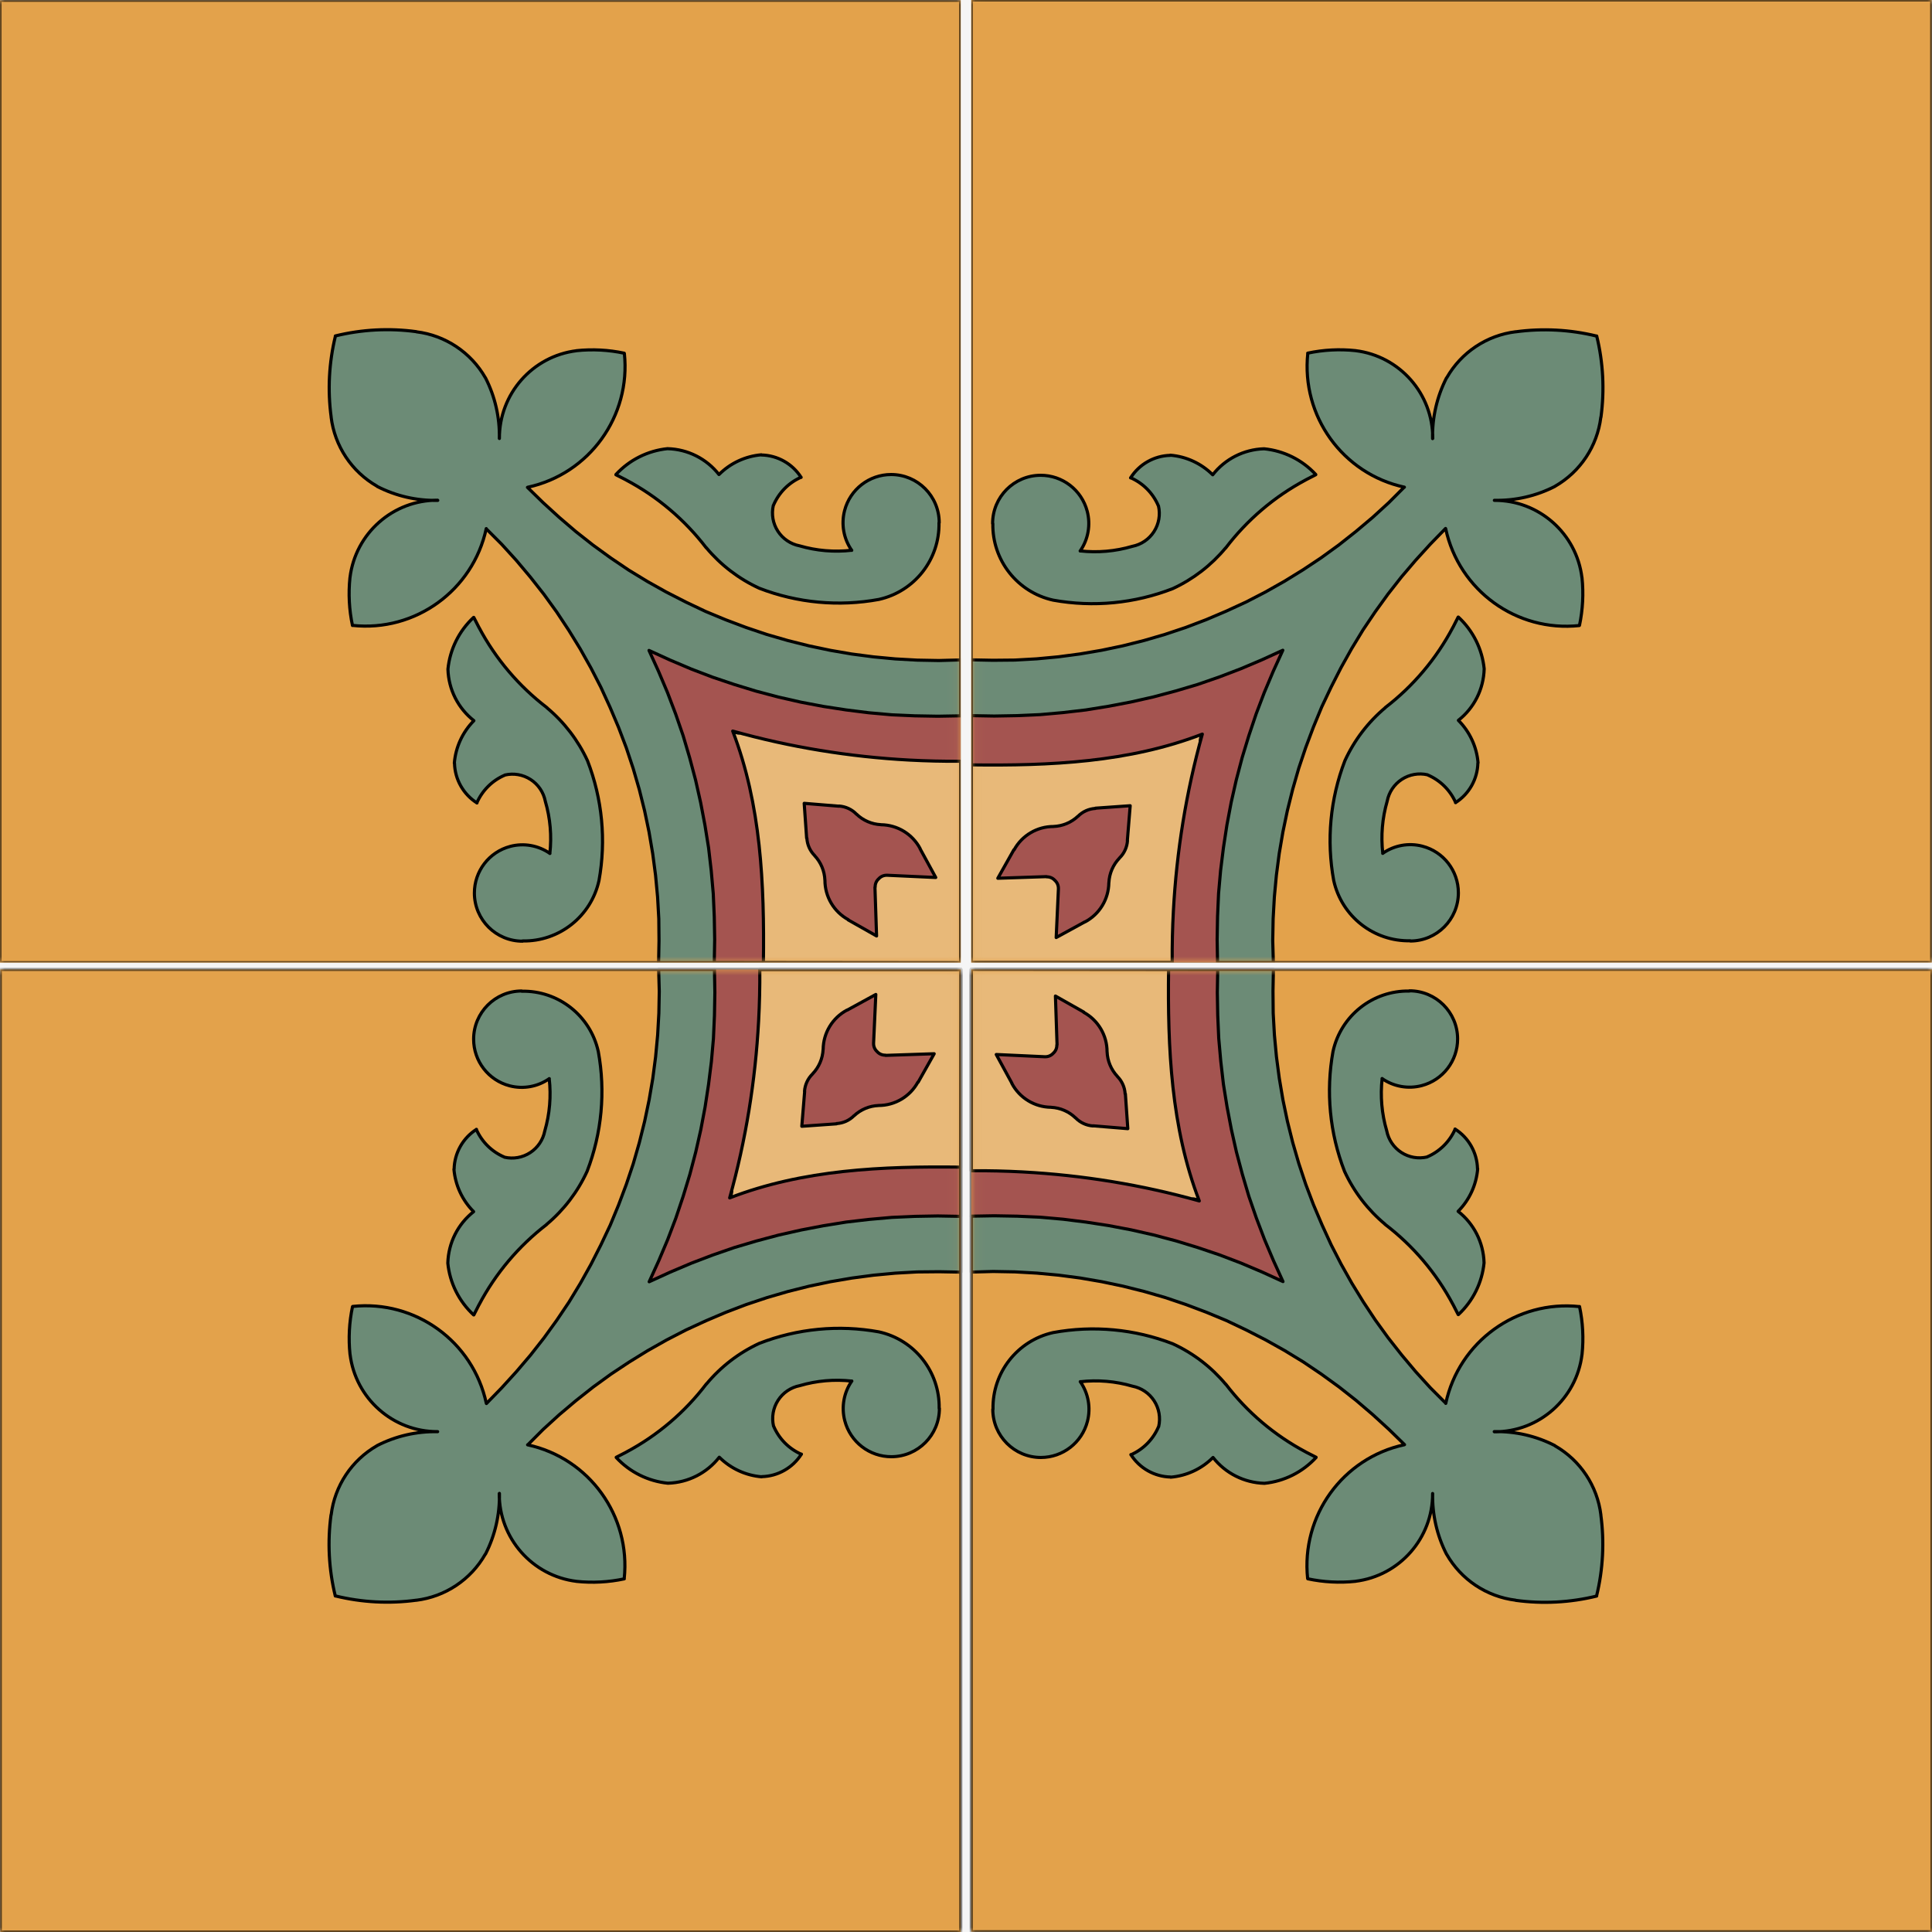 <svg width="205" height="205" viewBox="0 0 205 205" fill="none" xmlns="http://www.w3.org/2000/svg">
<rect width="205" height="205" fill="#F5F5F5"/>
<g clip-path="url(#clip0_0_1)">
<path d="M0 102.145H101.944V0.027H0V102.145Z" fill="#E3A24B"/>
<mask id="mask0_0_1" style="mask-type:luminance" maskUnits="userSpaceOnUse" x="0" y="0" width="102" height="103">
<path d="M0 -2.60174e-05H101.95V102.145H0V-2.60174e-05Z" fill="white"/>
</mask>
<g mask="url(#mask0_0_1)">
<path d="M0 0.027H101.944V102.145H0V0.027Z" stroke="black" stroke-width="0.333" stroke-miterlimit="10" stroke-linecap="round" stroke-linejoin="round"/>
<path d="M55.967 51.713L57.628 53.334L59.333 54.891L61.102 56.404L62.914 57.831L64.791 59.193L66.711 60.49L68.696 61.7L70.703 62.824L72.774 63.883L74.867 64.878L77.003 65.764L79.182 66.585L81.361 67.32L83.605 67.969L85.849 68.531L88.114 69.007L90.379 69.396L92.688 69.698L94.997 69.915L97.305 70.044L99.614 70.087L101.944 70.023V102.145H69.883L69.926 99.832L69.904 97.497L69.775 95.184L69.559 92.871L69.257 90.58L68.869 88.289L68.394 86.019L67.833 83.771L67.186 81.544L66.452 79.339L65.632 77.178L64.726 75.038L63.755 72.919L62.698 70.866L61.555 68.834L60.346 66.867L59.074 64.943L57.714 63.062L56.269 61.225L54.78 59.452L53.227 57.744L51.587 56.101L51.595 56.088C50.184 62.642 44.066 67.073 37.412 66.36L37.4 66.371C37.046 64.702 36.956 62.989 37.133 61.293L37.136 61.286C37.712 56.585 41.705 53.058 46.432 53.075L46.451 53.093C44.216 53.142 42.004 52.632 40.014 51.61L39.998 51.584C37.312 50.045 35.509 47.327 35.133 44.251L35.141 44.268C34.752 41.397 34.904 38.479 35.59 35.664L35.582 35.645C38.394 34.956 41.309 34.802 44.176 35.193L44.182 35.206C47.252 35.583 49.965 37.39 51.501 40.08L51.506 40.075C52.526 42.069 53.034 44.285 52.986 46.525L52.989 46.527C52.972 41.791 56.493 37.79 61.185 37.213L61.17 37.21C62.863 37.033 64.573 37.123 66.238 37.478L66.249 37.49C66.96 44.156 62.538 50.286 55.997 51.7" fill="#6C8B76"/>
<path d="M55.967 51.713L57.628 53.334L59.333 54.891L61.102 56.404L62.914 57.831L64.791 59.193L66.711 60.49L68.696 61.7L70.703 62.824L72.774 63.883L74.867 64.878L77.003 65.764L79.182 66.585L81.361 67.32L83.605 67.969L85.849 68.531L88.114 69.007L90.379 69.396L92.688 69.698L94.997 69.915L97.305 70.044L99.614 70.087L101.944 70.023V102.145H69.883L69.926 99.832L69.904 97.497L69.775 95.184L69.559 92.871L69.257 90.58L68.869 88.289L68.394 86.019L67.833 83.771L67.186 81.544L66.452 79.339L65.632 77.178L64.726 75.038L63.755 72.919L62.698 70.866L61.555 68.834L60.346 66.867L59.074 64.943L57.714 63.062L56.269 61.225L54.78 59.452L53.227 57.744L51.587 56.101L51.595 56.088C50.184 62.642 44.066 67.073 37.412 66.36L37.4 66.371C37.046 64.702 36.956 62.989 37.133 61.293L37.136 61.286C37.712 56.585 41.705 53.058 46.432 53.075L46.451 53.093C44.216 53.142 42.004 52.632 40.014 51.61L39.998 51.584C37.312 50.045 35.509 47.327 35.133 44.251L35.141 44.268C34.752 41.397 34.904 38.479 35.59 35.664L35.582 35.645C38.394 34.956 41.309 34.802 44.176 35.193L44.182 35.206C47.252 35.583 49.965 37.39 51.501 40.08L51.506 40.075C52.526 42.069 53.034 44.285 52.986 46.525L52.989 46.527C52.972 41.791 56.493 37.79 61.185 37.213L61.17 37.21C62.863 37.033 64.573 37.123 66.238 37.478L66.249 37.49C66.96 44.156 62.538 50.286 55.997 51.7" stroke="black" stroke-width="0.333" stroke-miterlimit="10" stroke-linecap="round" stroke-linejoin="round"/>
<path d="M99.657 55.463C99.657 52.64 97.372 50.351 94.554 50.351H94.554C92.229 50.351 90.199 51.925 89.615 54.18L89.615 54.183C89.24 55.632 89.519 57.172 90.376 58.398L90.378 58.387C88.522 58.601 86.642 58.441 84.848 57.919L84.84 57.917C83.895 57.734 83.064 57.173 82.539 56.365C82.014 55.557 81.84 54.569 82.055 53.629L82.064 53.629C82.626 52.292 83.678 51.221 85.003 50.637L85.006 50.655C84.086 49.207 82.505 48.314 80.792 48.277L80.784 48.258C79.09 48.402 77.5 49.141 76.296 50.345L76.287 50.35C74.971 48.673 72.98 47.669 70.852 47.609L70.847 47.605C68.742 47.816 66.787 48.794 65.353 50.352L65.352 50.373L66.409 50.913L66.425 50.925C69.751 52.684 72.656 55.144 74.942 58.135L74.939 58.112C76.47 59.948 78.391 61.418 80.562 62.416L80.564 62.417C84.608 63.979 89.006 64.389 93.268 63.601L93.265 63.601C97.052 62.754 99.717 59.348 99.634 55.461" fill="#6C8B76"/>
<path d="M99.657 55.463C99.657 52.64 97.372 50.351 94.554 50.351H94.554C92.229 50.351 90.199 51.925 89.615 54.18L89.615 54.183C89.24 55.632 89.519 57.172 90.376 58.398L90.378 58.387C88.522 58.601 86.642 58.441 84.848 57.919L84.84 57.917C83.895 57.734 83.064 57.173 82.539 56.365C82.014 55.557 81.84 54.569 82.055 53.629L82.064 53.629C82.626 52.292 83.678 51.221 85.003 50.637L85.006 50.655C84.086 49.207 82.505 48.314 80.792 48.277L80.784 48.258C79.09 48.402 77.5 49.141 76.296 50.345L76.287 50.35C74.971 48.673 72.98 47.669 70.852 47.609L70.847 47.605C68.742 47.816 66.787 48.794 65.353 50.352L65.352 50.373L66.409 50.913L66.425 50.925C69.751 52.684 72.656 55.144 74.942 58.135L74.939 58.112C76.47 59.948 78.391 61.418 80.562 62.416L80.564 62.417C84.608 63.979 89.006 64.389 93.268 63.601L93.265 63.601C97.052 62.754 99.717 59.348 99.634 55.461" stroke="black" stroke-width="0.333" stroke-miterlimit="10" stroke-linecap="round" stroke-linejoin="round"/>
<path d="M55.453 99.866C52.635 99.874 50.344 97.592 50.336 94.769V94.768C50.329 92.439 51.895 90.4 54.143 89.809L54.146 89.808C55.591 89.429 57.129 89.704 58.355 90.559L58.344 90.561C58.552 88.701 58.388 86.818 57.861 85.022L57.859 85.014C57.674 84.068 57.112 83.237 56.304 82.714C55.495 82.19 54.509 82.018 53.572 82.236L53.571 82.245C52.238 82.812 51.173 83.869 50.593 85.199L50.612 85.201C49.163 84.284 48.268 82.702 48.226 80.986L48.208 80.978C48.346 79.28 49.079 77.685 50.277 76.475L50.282 76.467C48.605 75.153 47.597 73.16 47.531 71.028L47.527 71.024C47.732 68.914 48.702 66.952 50.253 65.511L50.274 65.511L50.816 66.568L50.828 66.584C52.593 69.911 55.056 72.815 58.049 75.097L58.026 75.093C59.862 76.623 61.335 78.543 62.337 80.715L62.338 80.717C63.909 84.765 64.33 89.169 63.556 93.442L63.556 93.439C62.721 97.236 59.33 99.915 55.45 99.843" fill="#6C8B76"/>
<path d="M55.453 99.866C52.635 99.874 50.344 97.592 50.336 94.769V94.768C50.329 92.439 51.895 90.4 54.143 89.809L54.146 89.808C55.591 89.429 57.129 89.704 58.355 90.559L58.344 90.561C58.552 88.701 58.388 86.818 57.861 85.022L57.859 85.014C57.674 84.068 57.112 83.237 56.304 82.714C55.495 82.19 54.509 82.018 53.572 82.236L53.571 82.245C52.238 82.812 51.173 83.869 50.593 85.199L50.612 85.201C49.163 84.284 48.268 82.702 48.226 80.986L48.208 80.978C48.346 79.28 49.079 77.685 50.277 76.475L50.282 76.467C48.605 75.153 47.597 73.16 47.531 71.028L47.527 71.024C47.732 68.914 48.702 66.952 50.253 65.511L50.274 65.511L50.816 66.568L50.828 66.584C52.593 69.911 55.056 72.815 58.049 75.097L58.026 75.093C59.862 76.623 61.335 78.543 62.337 80.715L62.338 80.717C63.909 84.765 64.33 89.169 63.556 93.442L63.556 93.439C62.721 97.236 59.33 99.915 55.45 99.843" stroke="black" stroke-width="0.333" stroke-miterlimit="10" stroke-linecap="round" stroke-linejoin="round"/>
<path d="M101.944 102.145L75.79 102.132L75.833 99.689L75.79 97.268L75.682 94.825L75.466 92.382L75.186 89.961L74.797 87.54L74.344 85.162L73.805 82.763L73.179 80.407L72.489 78.072L71.691 75.759L70.828 73.49L69.878 71.241L68.864 69.015L71.087 70.031L73.33 70.982L75.596 71.847L77.904 72.625L80.234 73.338L82.608 73.965L84.981 74.505L87.376 74.959L89.771 75.327L92.187 75.629L94.625 75.846L97.063 75.954L99.501 75.997L101.939 75.954" fill="#A45450"/>
<path d="M101.944 102.145L75.79 102.132L75.833 99.689L75.79 97.268L75.682 94.825L75.466 92.382L75.186 89.961L74.797 87.54L74.344 85.162L73.805 82.763L73.179 80.407L72.489 78.072L71.691 75.759L70.828 73.49L69.878 71.241L68.864 69.015L71.087 70.031L73.33 70.982L75.596 71.847L77.904 72.625L80.234 73.338L82.608 73.965L84.981 74.505L87.376 74.959L89.771 75.327L92.187 75.629L94.625 75.846L97.063 75.954L99.501 75.997L101.939 75.954" stroke="black" stroke-width="0.333" stroke-miterlimit="10" stroke-linecap="round" stroke-linejoin="round"/>
<path d="M101.944 80.787L101.944 102.145L81.004 102.126C81.11 93.828 80.751 85.362 77.746 77.571C77.988 77.631 78.228 77.701 78.459 77.797C78.21 77.776 77.958 77.705 77.746 77.571C83.848 79.285 90.14 80.305 96.467 80.648C98.279 80.746 100.094 80.788 101.909 80.774" fill="#E8B979"/>
<path d="M101.944 80.787L101.944 102.145L81.004 102.126C81.11 93.828 80.751 85.362 77.746 77.571M77.746 77.571C77.988 77.631 78.228 77.701 78.459 77.797C78.21 77.776 77.958 77.705 77.746 77.571ZM77.746 77.571C83.848 79.285 90.14 80.305 96.467 80.648C98.279 80.746 100.094 80.788 101.909 80.774" stroke="black" stroke-width="0.333" stroke-miterlimit="10" stroke-linecap="round" stroke-linejoin="round"/>
<path d="M92.861 94.126C92.851 93.787 92.992 93.462 93.246 93.239L93.236 93.248C93.462 92.996 93.788 92.858 94.126 92.872L94.133 92.871L99.29 93.109L97.629 90.061L97.635 90.043C96.817 88.499 95.223 87.528 93.479 87.51L93.466 87.505C92.497 87.456 91.579 87.058 90.88 86.384L90.875 86.387C90.387 85.882 89.729 85.576 89.029 85.528L89.02 85.543L85.331 85.24L85.59 88.937L85.615 88.934C85.655 89.636 85.953 90.299 86.451 90.794L86.44 90.792C87.104 91.5 87.49 92.424 87.528 93.395L87.531 93.392C87.528 95.139 88.479 96.748 90.01 97.585L89.991 97.605L93.011 99.313L92.839 94.147" fill="#A45450"/>
<path d="M92.861 94.126C92.851 93.787 92.992 93.462 93.246 93.239L93.236 93.248C93.462 92.996 93.788 92.858 94.126 92.872L94.133 92.871L99.29 93.109L97.629 90.061L97.635 90.043C96.817 88.499 95.223 87.528 93.479 87.51L93.466 87.505C92.497 87.456 91.579 87.058 90.88 86.384L90.875 86.387C90.387 85.882 89.729 85.576 89.029 85.528L89.02 85.543L85.331 85.24L85.59 88.937L85.615 88.934C85.655 89.636 85.953 90.299 86.451 90.794L86.44 90.792C87.104 91.5 87.49 92.424 87.528 93.395L87.531 93.392C87.528 95.139 88.479 96.748 90.01 97.585L89.991 97.605L93.011 99.313L92.839 94.147" stroke="black" stroke-width="0.333" stroke-miterlimit="10" stroke-linecap="round" stroke-linejoin="round"/>
<path d="M101.944 80.787V102.145" stroke="black" stroke-width="0.333" stroke-miterlimit="10" stroke-linecap="round" stroke-linejoin="round"/>
</g>
</g>
<g clip-path="url(#clip1_0_1)">
<path d="M103.05 0V102.139L204.973 102.139V0L103.05 0Z" fill="#E3A24B"/>
<mask id="mask1_0_1" style="mask-type:luminance" maskUnits="userSpaceOnUse" x="103" y="0" width="102" height="103">
<path d="M205 0V102.145L103.05 102.145V0L205 0Z" fill="white"/>
</mask>
<g mask="url(#mask1_0_1)">
<path d="M204.973 0V102.139L103.05 102.139V0L204.973 0Z" stroke="black" stroke-width="0.333" stroke-miterlimit="10" stroke-linecap="round" stroke-linejoin="round"/>
<path d="M153.386 56.074L151.768 57.738L150.214 59.446L148.704 61.218L147.28 63.034L145.921 64.915L144.626 66.839L143.418 68.828L142.296 70.838L141.239 72.913L140.246 75.01L139.362 77.15L138.542 79.333L137.808 81.516L137.161 83.765L136.6 86.013L136.125 88.282L135.737 90.552L135.435 92.865L135.219 95.178L135.09 97.491L135.047 99.804L135.111 102.139L103.05 102.139V70.016L105.359 70.06L107.689 70.038L109.998 69.908L112.306 69.692L114.593 69.389L116.88 69L119.146 68.525L121.389 67.963L123.612 67.314L125.812 66.579L127.97 65.758L130.106 64.85L132.22 63.877L134.27 62.818L136.298 61.672L138.261 60.462L140.182 59.186L142.059 57.825L143.893 56.376L145.662 54.885L147.366 53.328L149.006 51.685L149.019 51.693C142.478 50.28 138.056 44.15 138.767 37.484L138.756 37.472C140.421 37.117 142.132 37.027 143.825 37.204L143.831 37.207C148.523 37.783 152.044 41.785 152.026 46.521L152.008 46.54C151.96 44.3 152.469 42.084 153.489 40.09L153.515 40.074C155.05 37.384 157.763 35.577 160.834 35.2L160.817 35.208C163.682 34.818 166.595 34.971 169.404 35.658L169.423 35.65C170.111 38.467 170.265 41.388 169.875 44.261L169.861 44.266C169.485 47.343 167.682 50.061 164.997 51.599L165.002 51.604C163.012 52.626 160.8 53.136 158.564 53.087L158.562 53.091C163.289 53.073 167.283 56.6 167.858 61.302L167.861 61.286C168.038 62.983 167.948 64.696 167.594 66.364L167.582 66.375C160.929 67.088 154.81 62.657 153.399 56.104" fill="#6C8B76"/>
<path d="M153.386 56.074L151.768 57.738L150.214 59.446L148.704 61.218L147.28 63.034L145.921 64.915L144.626 66.839L143.418 68.828L142.296 70.838L141.239 72.913L140.246 75.01L139.362 77.15L138.542 79.333L137.808 81.516L137.161 83.765L136.6 86.013L136.125 88.282L135.737 90.552L135.435 92.865L135.219 95.178L135.09 97.491L135.047 99.804L135.111 102.139L103.05 102.139V70.016L105.359 70.06L107.689 70.038L109.998 69.908L112.306 69.692L114.593 69.389L116.88 69L119.146 68.525L121.389 67.963L123.612 67.314L125.812 66.579L127.97 65.758L130.106 64.85L132.22 63.877L134.27 62.818L136.298 61.672L138.261 60.462L140.182 59.186L142.059 57.825L143.893 56.376L145.662 54.885L147.366 53.328L149.006 51.685L149.019 51.693C142.478 50.28 138.056 44.15 138.767 37.484L138.756 37.472C140.421 37.117 142.132 37.027 143.825 37.204L143.831 37.207C148.523 37.783 152.044 41.785 152.026 46.521L152.008 46.54C151.96 44.3 152.469 42.084 153.489 40.09L153.515 40.074C155.05 37.384 157.763 35.577 160.834 35.2L160.817 35.208C163.682 34.818 166.595 34.971 169.404 35.658L169.423 35.65C170.111 38.467 170.265 41.388 169.875 44.261L169.861 44.266C169.485 47.343 167.682 50.061 164.997 51.599L165.002 51.604C163.012 52.626 160.8 53.136 158.564 53.087L158.562 53.091C163.289 53.073 167.283 56.6 167.858 61.302L167.861 61.286C168.038 62.983 167.948 64.696 167.594 66.364L167.582 66.375C160.929 67.088 154.81 62.657 153.399 56.104" stroke="black" stroke-width="0.333" stroke-miterlimit="10" stroke-linecap="round" stroke-linejoin="round"/>
<path d="M149.642 99.848C152.46 99.848 154.745 97.559 154.745 94.735V94.735C154.745 92.406 153.174 90.371 150.923 89.787L150.921 89.786C149.475 89.411 147.937 89.69 146.714 90.549L146.725 90.551C146.511 88.691 146.67 86.808 147.191 85.01L147.193 85.002C147.376 84.055 147.935 83.223 148.742 82.697C149.549 82.171 150.535 81.996 151.473 82.212L151.474 82.221C152.808 82.784 153.877 83.838 154.46 85.166L154.441 85.168C155.887 84.247 156.778 82.663 156.815 80.947L156.834 80.939C156.69 79.241 155.953 77.648 154.751 76.442L154.746 76.433C156.42 75.115 157.422 73.119 157.482 70.987L157.485 70.982C157.275 68.873 156.3 66.914 154.744 65.478L154.723 65.477L154.184 66.536L154.172 66.552C152.417 69.884 149.962 72.795 146.976 75.086L146.999 75.082C145.167 76.617 143.699 78.541 142.703 80.716L142.702 80.718C141.143 84.77 140.734 89.176 141.52 93.447L141.521 93.444C142.366 97.238 145.766 99.908 149.645 99.824" fill="#6C8B76"/>
<path d="M149.642 99.848C152.46 99.848 154.745 97.559 154.745 94.735V94.735C154.745 92.406 153.174 90.371 150.923 89.787L150.921 89.786C149.475 89.411 147.937 89.69 146.714 90.549L146.725 90.551C146.511 88.691 146.67 86.808 147.191 85.01L147.193 85.002C147.376 84.055 147.935 83.223 148.742 82.697C149.549 82.171 150.535 81.996 151.473 82.212L151.474 82.221C152.808 82.784 153.877 83.838 154.46 85.166L154.441 85.168C155.887 84.247 156.778 82.663 156.815 80.947L156.834 80.939C156.69 79.241 155.953 77.648 154.751 76.442L154.746 76.433C156.42 75.115 157.422 73.119 157.482 70.987L157.485 70.982C157.275 68.873 156.3 66.914 154.744 65.478L154.723 65.477L154.184 66.536L154.172 66.552C152.417 69.884 149.962 72.795 146.976 75.086L146.999 75.082C145.167 76.617 143.699 78.541 142.703 80.716L142.702 80.718C141.143 84.77 140.734 89.176 141.52 93.447L141.521 93.444C142.366 97.238 145.766 99.908 149.645 99.824" stroke="black" stroke-width="0.333" stroke-miterlimit="10" stroke-linecap="round" stroke-linejoin="round"/>
<path d="M105.324 55.559C105.316 52.735 107.594 50.44 110.412 50.432H110.413C112.737 50.425 114.772 51.994 115.362 54.246L115.363 54.249C115.741 55.697 115.467 57.238 114.614 58.466L114.612 58.456C116.468 58.664 118.348 58.499 120.14 57.972L120.148 57.97C121.093 57.784 121.922 57.221 122.444 56.411C122.967 55.601 123.139 54.613 122.921 53.674L122.912 53.674C122.346 52.338 121.291 51.27 119.964 50.69L119.962 50.709C120.877 49.257 122.456 48.36 124.169 48.318L124.176 48.3C125.871 48.438 127.463 49.173 128.671 50.373L128.679 50.378C129.991 48.698 131.979 47.688 134.107 47.621L134.112 47.618C136.218 47.823 138.175 48.795 139.614 50.349L139.614 50.37L138.559 50.913L138.543 50.925C135.223 52.693 132.324 55.161 130.046 58.16L130.05 58.136C128.524 59.977 126.607 61.452 124.439 62.457L124.437 62.458C120.397 64.031 116.001 64.453 111.736 63.678L111.739 63.678C107.95 62.841 105.276 59.443 105.348 55.556" fill="#6C8B76"/>
<path d="M105.324 55.559C105.316 52.735 107.594 50.44 110.412 50.432H110.413C112.737 50.425 114.772 51.994 115.362 54.246L115.363 54.249C115.741 55.697 115.467 57.238 114.614 58.466L114.612 58.456C116.468 58.664 118.348 58.499 120.14 57.972L120.148 57.97C121.093 57.784 121.922 57.221 122.444 56.411C122.967 55.601 123.139 54.613 122.921 53.674L122.912 53.674C122.346 52.338 121.291 51.27 119.964 50.69L119.962 50.709C120.877 49.257 122.456 48.36 124.169 48.318L124.176 48.3C125.871 48.438 127.463 49.173 128.671 50.373L128.679 50.378C129.991 48.698 131.979 47.688 134.107 47.621L134.112 47.618C136.218 47.823 138.175 48.795 139.614 50.349L139.614 50.37L138.559 50.913L138.543 50.925C135.223 52.693 132.324 55.161 130.046 58.16L130.05 58.136C128.524 59.977 126.607 61.452 124.439 62.457L124.437 62.458C120.397 64.031 116.001 64.453 111.736 63.678L111.739 63.678C107.95 62.841 105.276 59.443 105.348 55.556" stroke="black" stroke-width="0.333" stroke-miterlimit="10" stroke-linecap="round" stroke-linejoin="round"/>
<path d="M103.05 102.139L103.063 75.935L105.501 75.978L107.918 75.935L110.356 75.827L112.794 75.611L115.21 75.33L117.627 74.94L120 74.487L122.395 73.946L124.747 73.319L127.077 72.627L129.385 71.828L131.651 70.963L133.895 70.012L136.117 68.996L135.103 71.222L134.154 73.471L133.291 75.74L132.514 78.053L131.802 80.388L131.176 82.766L130.637 85.144L130.184 87.543L129.817 89.942L129.515 92.364L129.299 94.806L129.191 97.249L129.148 99.692L129.191 102.134" fill="#A45450"/>
<path d="M103.05 102.139L103.063 75.935L105.501 75.978L107.918 75.935L110.356 75.827L112.794 75.611L115.21 75.33L117.627 74.94L120 74.487L122.395 73.946L124.747 73.319L127.077 72.627L129.385 71.828L131.651 70.963L133.895 70.012L136.117 68.996L135.103 71.222L134.154 73.471L133.291 75.74L132.514 78.053L131.802 80.388L131.176 82.766L130.637 85.144L130.184 87.543L129.817 89.942L129.515 92.364L129.299 94.806L129.191 97.249L129.148 99.692L129.191 102.134" stroke="black" stroke-width="0.333" stroke-miterlimit="10" stroke-linecap="round" stroke-linejoin="round"/>
<path d="M124.367 102.139L103.05 102.139L103.069 81.159C111.351 81.265 119.801 80.905 127.577 77.894C127.517 78.137 127.447 78.378 127.352 78.609C127.373 78.36 127.443 78.107 127.577 77.894C125.867 84.008 124.848 90.313 124.506 96.652C124.408 98.467 124.366 100.286 124.38 102.104" fill="#E8B979"/>
<path d="M124.367 102.139L103.05 102.139L103.069 81.159C111.351 81.265 119.801 80.905 127.577 77.894M127.577 77.894C127.517 78.137 127.447 78.378 127.352 78.609C127.373 78.36 127.443 78.107 127.577 77.894ZM127.577 77.894C125.867 84.008 124.848 90.313 124.506 96.652C124.408 98.467 124.366 100.286 124.38 102.104" stroke="black" stroke-width="0.333" stroke-miterlimit="10" stroke-linecap="round" stroke-linejoin="round"/>
<path d="M111.054 93.039C111.391 93.029 111.716 93.171 111.939 93.425L111.93 93.415C112.181 93.641 112.319 93.968 112.305 94.306L112.306 94.314L112.069 99.48L115.111 97.816L115.129 97.822C116.669 97.003 117.639 95.405 117.656 93.658L117.662 93.645C117.711 92.674 118.108 91.754 118.78 91.054L118.778 91.049C119.282 90.56 119.588 89.901 119.635 89.199L119.62 89.191L119.922 85.494L116.233 85.754L116.235 85.78C115.535 85.819 114.873 86.117 114.379 86.617L114.382 86.606C113.675 87.271 112.752 87.658 111.783 87.696L111.786 87.699C110.042 87.696 108.436 88.649 107.601 90.183L107.581 90.163L105.876 93.19L111.033 93.017" fill="#A45450"/>
<path d="M111.054 93.039C111.391 93.029 111.716 93.171 111.939 93.425L111.93 93.415C112.181 93.641 112.319 93.968 112.305 94.306L112.306 94.314L112.069 99.48L115.111 97.816L115.129 97.822C116.669 97.003 117.639 95.405 117.656 93.658L117.662 93.645C117.711 92.674 118.108 91.754 118.78 91.054L118.778 91.049C119.282 90.56 119.588 89.901 119.635 89.199L119.62 89.191L119.922 85.494L116.233 85.754L116.235 85.78C115.535 85.819 114.873 86.117 114.379 86.617L114.382 86.606C113.675 87.271 112.752 87.658 111.783 87.696L111.786 87.699C110.042 87.696 108.436 88.649 107.601 90.183L107.581 90.163L105.876 93.19L111.033 93.017" stroke="black" stroke-width="0.333" stroke-miterlimit="10" stroke-linecap="round" stroke-linejoin="round"/>
<path d="M124.367 102.139L103.05 102.139" stroke="black" stroke-width="0.333" stroke-miterlimit="10" stroke-linecap="round" stroke-linejoin="round"/>
</g>
</g>
<path d="M205 102.855L103.056 102.855L103.056 204.973H205L205 102.855Z" fill="#E3A24B"/>
<mask id="mask2_0_1" style="mask-type:luminance" maskUnits="userSpaceOnUse" x="103" y="102" width="102" height="103">
<path d="M205 205H103.05L103.05 102.855L205 102.855L205 205Z" fill="white"/>
</mask>
<g mask="url(#mask2_0_1)">
<path d="M205 204.973H103.056L103.056 102.855L205 102.855L205 204.973Z" stroke="black" stroke-width="0.333" stroke-miterlimit="10" stroke-linecap="round" stroke-linejoin="round"/>
<path d="M149.033 153.287L147.372 151.666L145.668 150.109L143.898 148.596L142.086 147.169L140.209 145.808L138.289 144.511L136.304 143.3L134.297 142.176L132.226 141.117L130.133 140.122L127.997 139.236L125.818 138.415L123.639 137.68L121.395 137.031L119.151 136.469L116.886 135.994L114.62 135.605L112.312 135.302L110.003 135.086L107.695 134.956L105.386 134.913L103.056 134.978V102.855L135.117 102.855L135.074 105.168L135.096 107.503L135.225 109.816L135.441 112.129L135.743 114.42L136.131 116.712L136.606 118.981L137.167 121.229L137.814 123.456L138.548 125.661L139.367 127.823L140.274 129.963L141.245 132.081L142.302 134.135L143.445 136.167L144.653 138.134L145.926 140.058L147.286 141.938L148.731 143.776L150.22 145.548L151.773 147.256L153.413 148.899L153.405 148.912C154.816 142.359 160.934 137.928 167.588 138.64L167.6 138.63C167.954 140.298 168.044 142.011 167.867 143.708L167.864 143.714C167.288 148.415 163.295 151.942 158.568 151.925L158.549 151.907C160.784 151.858 162.996 152.368 164.986 153.39L165.002 153.416C167.688 154.955 169.491 157.673 169.867 160.749L169.859 160.733C170.248 163.603 170.096 166.522 169.41 169.336L169.418 169.355C166.607 170.045 163.691 170.198 160.823 169.808L160.818 169.794C157.748 169.417 155.035 167.61 153.499 164.92L153.494 164.925C152.474 162.932 151.966 160.715 152.014 158.476L152.011 158.473C152.028 163.21 148.507 167.21 143.815 167.787L143.83 167.79C142.137 167.967 140.427 167.877 138.762 167.522L138.751 167.51C138.04 160.844 142.463 154.714 149.003 153.301" fill="#6C8B76"/>
<path d="M149.033 153.287L147.372 151.666L145.668 150.109L143.898 148.596L142.086 147.169L140.209 145.808L138.289 144.511L136.304 143.3L134.297 142.176L132.226 141.117L130.133 140.122L127.997 139.236L125.818 138.415L123.639 137.68L121.395 137.031L119.151 136.469L116.886 135.994L114.62 135.605L112.312 135.302L110.003 135.086L107.695 134.956L105.386 134.913L103.056 134.978V102.855L135.117 102.855L135.074 105.168L135.096 107.503L135.225 109.816L135.441 112.129L135.743 114.42L136.131 116.712L136.606 118.981L137.167 121.229L137.814 123.456L138.548 125.661L139.367 127.823L140.274 129.963L141.245 132.081L142.302 134.135L143.445 136.167L144.653 138.134L145.926 140.058L147.286 141.938L148.731 143.776L150.22 145.548L151.773 147.256L153.413 148.899L153.405 148.912C154.816 142.359 160.934 137.928 167.588 138.64L167.6 138.63C167.954 140.298 168.044 142.011 167.867 143.708L167.864 143.714C167.288 148.415 163.295 151.942 158.568 151.925L158.549 151.907C160.784 151.858 162.996 152.368 164.986 153.39L165.002 153.416C167.688 154.955 169.491 157.673 169.867 160.749L169.859 160.733C170.248 163.603 170.096 166.522 169.41 169.336L169.418 169.355C166.607 170.045 163.691 170.198 160.823 169.808L160.818 169.794C157.748 169.417 155.035 167.61 153.499 164.92L153.494 164.925C152.474 162.932 151.966 160.715 152.014 158.476L152.011 158.473C152.028 163.21 148.507 167.21 143.815 167.787L143.83 167.79C142.137 167.967 140.427 167.877 138.762 167.522L138.751 167.51C138.04 160.844 142.463 154.714 149.003 153.301" stroke="black" stroke-width="0.333" stroke-miterlimit="10" stroke-linecap="round" stroke-linejoin="round"/>
<path d="M105.343 149.536C105.343 152.36 107.628 154.649 110.446 154.649H110.446C112.771 154.648 114.801 153.074 115.385 150.82L115.385 150.817C115.76 149.368 115.481 147.828 114.624 146.602L114.622 146.613C116.478 146.399 118.358 146.558 120.152 147.081L120.16 147.083C121.105 147.266 121.936 147.826 122.461 148.635C122.986 149.443 123.16 150.431 122.945 151.371L122.936 151.371C122.374 152.708 121.322 153.779 119.997 154.363L119.994 154.344C120.914 155.793 122.495 156.686 124.208 156.723L124.215 156.741C125.91 156.598 127.5 155.859 128.704 154.655L128.713 154.65C130.029 156.327 132.02 157.331 134.148 157.391L134.153 157.394C136.258 157.184 138.213 156.206 139.647 154.648L139.648 154.627L138.591 154.087L138.575 154.075C135.249 152.316 132.344 149.856 130.058 146.865L130.062 146.888C128.53 145.052 126.609 143.582 124.438 142.584L124.436 142.583C120.392 141.021 115.994 140.611 111.732 141.399L111.735 141.399C107.948 142.246 105.283 145.652 105.366 149.539" fill="#6C8B76"/>
<path d="M105.343 149.536C105.343 152.36 107.628 154.649 110.446 154.649H110.446C112.771 154.648 114.801 153.074 115.385 150.82L115.385 150.817C115.76 149.368 115.481 147.828 114.624 146.602L114.622 146.613C116.478 146.399 118.358 146.558 120.152 147.081L120.16 147.083C121.105 147.266 121.936 147.826 122.461 148.635C122.986 149.443 123.16 150.431 122.945 151.371L122.936 151.371C122.374 152.708 121.322 153.779 119.997 154.363L119.994 154.344C120.914 155.793 122.495 156.686 124.208 156.723L124.215 156.741C125.91 156.598 127.5 155.859 128.704 154.655L128.713 154.65C130.029 156.327 132.02 157.331 134.148 157.391L134.153 157.394C136.258 157.184 138.213 156.206 139.647 154.648L139.648 154.627L138.591 154.087L138.575 154.075C135.249 152.316 132.344 149.856 130.058 146.865L130.062 146.888C128.53 145.052 126.609 143.582 124.438 142.584L124.436 142.583C120.392 141.021 115.994 140.611 111.732 141.399L111.735 141.399C107.948 142.246 105.283 145.652 105.366 149.539" stroke="black" stroke-width="0.333" stroke-miterlimit="10" stroke-linecap="round" stroke-linejoin="round"/>
<path d="M149.547 105.134C152.365 105.125 154.656 107.408 154.664 110.231V110.232C154.671 112.561 153.105 114.6 150.857 115.191L150.854 115.192C149.409 115.571 147.871 115.296 146.645 114.441L146.656 114.439C146.448 116.299 146.612 118.182 147.139 119.978L147.141 119.986C147.326 120.932 147.888 121.763 148.696 122.286C149.505 122.81 150.491 122.982 151.428 122.764L151.429 122.755C152.762 122.188 153.827 121.131 154.407 119.801L154.388 119.799C155.837 120.716 156.732 122.298 156.774 124.014L156.793 124.021C156.654 125.72 155.921 127.315 154.723 128.525L154.718 128.533C156.395 129.847 157.403 131.839 157.469 133.971L157.473 133.976C157.268 136.086 156.298 138.048 154.747 139.489L154.726 139.489L154.184 138.432L154.172 138.416C152.407 135.089 149.944 132.185 146.951 129.903L146.974 129.907C145.138 128.377 143.665 126.457 142.662 124.285L142.662 124.283C141.091 120.235 140.67 115.831 141.443 111.558L141.444 111.561C142.279 107.764 145.67 105.085 149.55 105.157" fill="#6C8B76"/>
<path d="M149.547 105.134C152.365 105.125 154.656 107.408 154.664 110.231V110.232C154.671 112.561 153.105 114.6 150.857 115.191L150.854 115.192C149.409 115.571 147.871 115.296 146.645 114.441L146.656 114.439C146.448 116.299 146.612 118.182 147.139 119.978L147.141 119.986C147.326 120.932 147.888 121.763 148.696 122.286C149.505 122.81 150.491 122.982 151.428 122.764L151.429 122.755C152.762 122.188 153.827 121.131 154.407 119.801L154.388 119.799C155.837 120.716 156.732 122.298 156.774 124.014L156.793 124.021C156.654 125.72 155.921 127.315 154.723 128.525L154.718 128.533C156.395 129.847 157.403 131.839 157.469 133.971L157.473 133.976C157.268 136.086 156.298 138.048 154.747 139.489L154.726 139.489L154.184 138.432L154.172 138.416C152.407 135.089 149.944 132.185 146.951 129.903L146.974 129.907C145.138 128.377 143.665 126.457 142.662 124.285L142.662 124.283C141.091 120.235 140.67 115.831 141.443 111.558L141.444 111.561C142.279 107.764 145.67 105.085 149.55 105.157" stroke="black" stroke-width="0.333" stroke-miterlimit="10" stroke-linecap="round" stroke-linejoin="round"/>
<path d="M103.056 102.855L129.21 102.868L129.167 105.311L129.21 107.732L129.318 110.175L129.534 112.618L129.814 115.039L130.203 117.46L130.656 119.838L131.195 122.237L131.821 124.593L132.511 126.928L133.309 129.241L134.172 131.511L135.122 133.759L136.136 135.985L133.914 134.969L131.67 134.018L129.404 133.153L127.096 132.375L124.766 131.662L122.392 131.035L120.019 130.495L117.624 130.041L115.229 129.673L112.813 129.37L110.375 129.154L107.937 129.046L105.499 129.003L103.061 129.046" fill="#A45450"/>
<path d="M103.056 102.855L129.21 102.868L129.167 105.311L129.21 107.732L129.318 110.175L129.534 112.618L129.814 115.039L130.203 117.46L130.656 119.838L131.195 122.237L131.821 124.593L132.511 126.928L133.309 129.241L134.172 131.511L135.122 133.759L136.136 135.985L133.914 134.969L131.67 134.018L129.404 133.153L127.096 132.375L124.766 131.662L122.392 131.035L120.019 130.495L117.624 130.041L115.229 129.673L112.813 129.37L110.375 129.154L107.937 129.046L105.499 129.003L103.061 129.046" stroke="black" stroke-width="0.333" stroke-miterlimit="10" stroke-linecap="round" stroke-linejoin="round"/>
<path d="M103.056 124.213L103.056 102.855L123.996 102.874C123.89 111.172 124.249 119.638 127.254 127.429C127.012 127.369 126.772 127.299 126.541 127.203C126.79 127.224 127.042 127.295 127.254 127.429C121.152 125.715 114.86 124.694 108.533 124.352C106.721 124.254 104.906 124.212 103.091 124.226" fill="#E8B979"/>
<path d="M103.056 124.213L103.056 102.855L123.996 102.874C123.89 111.172 124.249 119.638 127.254 127.429M127.254 127.429C127.012 127.369 126.772 127.299 126.541 127.203C126.79 127.224 127.042 127.295 127.254 127.429ZM127.254 127.429C121.152 125.715 114.86 124.694 108.533 124.352C106.721 124.254 104.906 124.212 103.091 124.226" stroke="black" stroke-width="0.333" stroke-miterlimit="10" stroke-linecap="round" stroke-linejoin="round"/>
<path d="M112.139 110.874C112.149 111.213 112.008 111.538 111.754 111.761L111.764 111.752C111.538 112.004 111.212 112.142 110.874 112.128L110.867 112.129L105.71 111.891L107.371 114.939L107.365 114.957C108.183 116.501 109.777 117.472 111.521 117.49L111.535 117.495C112.503 117.544 113.421 117.942 114.12 118.616L114.125 118.613C114.613 119.118 115.271 119.424 115.971 119.472L115.98 119.457L119.669 119.76L119.411 116.063L119.384 116.066C119.345 115.364 119.047 114.701 118.549 114.206L118.56 114.208C117.896 113.5 117.51 112.576 117.472 111.605L117.469 111.608C117.472 109.861 116.521 108.252 114.99 107.415L115.009 107.395L111.989 105.687L112.161 110.853" fill="#A45450"/>
<path d="M112.139 110.874C112.149 111.213 112.008 111.538 111.754 111.761L111.764 111.752C111.538 112.004 111.212 112.142 110.874 112.128L110.867 112.129L105.71 111.891L107.371 114.939L107.365 114.957C108.183 116.501 109.777 117.472 111.521 117.49L111.535 117.495C112.503 117.544 113.421 117.942 114.12 118.616L114.125 118.613C114.613 119.118 115.271 119.424 115.971 119.472L115.98 119.457L119.669 119.76L119.411 116.063L119.384 116.066C119.345 115.364 119.047 114.701 118.549 114.206L118.56 114.208C117.896 113.5 117.51 112.576 117.472 111.605L117.469 111.608C117.472 109.861 116.521 108.252 114.99 107.415L115.009 107.395L111.989 105.687L112.161 110.853" stroke="black" stroke-width="0.333" stroke-miterlimit="10" stroke-linecap="round" stroke-linejoin="round"/>
<path d="M103.056 124.213V102.855" stroke="black" stroke-width="0.333" stroke-miterlimit="10" stroke-linecap="round" stroke-linejoin="round"/>
</g>
<path d="M101.95 205L101.95 102.861L0.027 102.861L0.027 205H101.95Z" fill="#E3A24B"/>
<mask id="mask3_0_1" style="mask-type:luminance" maskUnits="userSpaceOnUse" x="0" y="102" width="102" height="103">
<path d="M5.49525e-05 205L5.49525e-05 102.855L101.95 102.855L101.95 205H5.49525e-05Z" fill="white"/>
</mask>
<g mask="url(#mask3_0_1)">
<path d="M0.027 205L0.027 102.861L101.95 102.861L101.95 205H0.027Z" stroke="black" stroke-width="0.333" stroke-miterlimit="10" stroke-linecap="round" stroke-linejoin="round"/>
<path d="M51.614 148.926L53.232 147.262L54.786 145.554L56.296 143.781L57.72 141.966L59.079 140.085L60.374 138.161L61.582 136.172L62.704 134.162L63.761 132.087L64.754 129.99L65.638 127.85L66.458 125.667L67.192 123.483L67.839 121.235L68.4 118.987L68.875 116.717L69.263 114.447L69.565 112.134L69.781 109.821L69.91 107.508L69.953 105.196L69.889 102.861H101.95L101.95 134.983L99.641 134.94L97.311 134.962L95.002 135.091L92.694 135.308L90.407 135.61L88.12 135.999L85.854 136.475L83.611 137.037L81.388 137.685L79.188 138.42L77.03 139.242L74.894 140.15L72.78 141.123L70.73 142.182L68.702 143.327L66.739 144.538L64.818 145.813L62.941 147.175L61.108 148.623L59.338 150.115L57.634 151.671L55.994 153.314L55.981 153.306C62.522 154.72 66.944 160.85 66.233 167.516L66.244 167.528C64.579 167.883 62.868 167.973 61.175 167.796L61.169 167.793C56.477 167.216 52.956 163.215 52.974 158.479L52.992 158.46C53.04 160.699 52.531 162.916 51.511 164.909L51.485 164.926C49.95 167.616 47.237 169.423 44.166 169.8L44.183 169.792C41.318 170.182 38.405 170.029 35.596 169.342L35.577 169.349C34.889 166.533 34.735 163.612 35.125 160.739L35.139 160.733C35.515 157.657 37.318 154.939 40.003 153.4L39.998 153.396C41.988 152.374 44.2 151.864 46.435 151.912L46.438 151.909C41.711 151.926 37.717 148.399 37.142 143.698L37.139 143.713C36.962 142.017 37.052 140.303 37.406 138.635L37.418 138.624C44.071 137.912 50.19 142.343 51.6 148.896" fill="#6C8B76"/>
<path d="M51.614 148.926L53.232 147.262L54.786 145.554L56.296 143.781L57.72 141.966L59.079 140.085L60.374 138.161L61.582 136.172L62.704 134.162L63.761 132.087L64.754 129.99L65.638 127.85L66.458 125.667L67.192 123.483L67.839 121.235L68.4 118.987L68.875 116.717L69.263 114.447L69.565 112.134L69.781 109.821L69.91 107.508L69.953 105.196L69.889 102.861H101.95L101.95 134.983L99.641 134.94L97.311 134.962L95.002 135.091L92.694 135.308L90.407 135.61L88.12 135.999L85.854 136.475L83.611 137.037L81.388 137.685L79.188 138.42L77.03 139.242L74.894 140.15L72.78 141.123L70.73 142.182L68.702 143.327L66.739 144.538L64.818 145.813L62.941 147.175L61.108 148.623L59.338 150.115L57.634 151.671L55.994 153.314L55.981 153.306C62.522 154.72 66.944 160.85 66.233 167.516L66.244 167.528C64.579 167.883 62.868 167.973 61.175 167.796L61.169 167.793C56.477 167.216 52.956 163.215 52.974 158.479L52.992 158.46C53.04 160.699 52.531 162.916 51.511 164.909L51.485 164.926C49.95 167.616 47.237 169.423 44.166 169.8L44.183 169.792C41.318 170.182 38.405 170.029 35.596 169.342L35.577 169.349C34.889 166.533 34.735 163.612 35.125 160.739L35.139 160.733C35.515 157.657 37.318 154.939 40.003 153.4L39.998 153.396C41.988 152.374 44.2 151.864 46.435 151.912L46.438 151.909C41.711 151.926 37.717 148.399 37.142 143.698L37.139 143.713C36.962 142.017 37.052 140.303 37.406 138.635L37.418 138.624C44.071 137.912 50.19 142.343 51.6 148.896" stroke="black" stroke-width="0.333" stroke-miterlimit="10" stroke-linecap="round" stroke-linejoin="round"/>
<path d="M55.358 105.152C52.539 105.152 50.255 107.441 50.255 110.265V110.265C50.255 112.594 51.827 114.629 54.077 115.213L54.079 115.214C55.526 115.589 57.063 115.31 58.286 114.451L58.275 114.449C58.489 116.309 58.33 118.192 57.809 119.99L57.806 119.998C57.624 120.945 57.065 121.777 56.258 122.303C55.451 122.829 54.465 123.004 53.527 122.788L53.526 122.779C52.192 122.216 51.123 121.162 50.54 119.834L50.559 119.832C49.113 120.753 48.222 122.337 48.185 124.054L48.166 124.061C48.31 125.759 49.047 127.352 50.249 128.558L50.254 128.567C48.58 129.885 47.578 131.881 47.518 134.013L47.515 134.018C47.725 136.127 48.7 138.086 50.256 139.522L50.277 139.523L50.816 138.464L50.828 138.448C52.583 135.116 55.038 132.205 58.024 129.914L58.001 129.918C59.833 128.383 61.301 126.459 62.297 124.284L62.298 124.282C63.857 120.23 64.266 115.824 63.48 111.553L63.479 111.556C62.634 107.762 59.234 105.092 55.355 105.176" fill="#6C8B76"/>
<path d="M55.358 105.152C52.539 105.152 50.255 107.441 50.255 110.265V110.265C50.255 112.594 51.827 114.629 54.077 115.213L54.079 115.214C55.526 115.589 57.063 115.31 58.286 114.451L58.275 114.449C58.489 116.309 58.33 118.192 57.809 119.99L57.806 119.998C57.624 120.945 57.065 121.777 56.258 122.303C55.451 122.829 54.465 123.004 53.527 122.788L53.526 122.779C52.192 122.216 51.123 121.162 50.54 119.834L50.559 119.832C49.113 120.753 48.222 122.337 48.185 124.054L48.166 124.061C48.31 125.759 49.047 127.352 50.249 128.558L50.254 128.567C48.58 129.885 47.578 131.881 47.518 134.013L47.515 134.018C47.725 136.127 48.7 138.086 50.256 139.522L50.277 139.523L50.816 138.464L50.828 138.448C52.583 135.116 55.038 132.205 58.024 129.914L58.001 129.918C59.833 128.383 61.301 126.459 62.297 124.284L62.298 124.282C63.857 120.23 64.266 115.824 63.48 111.553L63.479 111.556C62.634 107.762 59.234 105.092 55.355 105.176" stroke="black" stroke-width="0.333" stroke-miterlimit="10" stroke-linecap="round" stroke-linejoin="round"/>
<path d="M99.676 149.441C99.684 152.265 97.406 154.56 94.588 154.568H94.587C92.263 154.575 90.228 153.006 89.638 150.754L89.637 150.751C89.259 149.303 89.532 147.762 90.386 146.534L90.388 146.545C88.532 146.336 86.652 146.5 84.86 147.028L84.852 147.03C83.907 147.216 83.078 147.779 82.556 148.589C82.033 149.399 81.861 150.387 82.079 151.326L82.088 151.326C82.654 152.662 83.709 153.73 85.036 154.31L85.038 154.291C84.123 155.743 82.544 156.64 80.831 156.682L80.824 156.7C79.129 156.561 77.537 155.827 76.329 154.627L76.321 154.622C75.009 156.302 73.021 157.312 70.893 157.379L70.888 157.382C68.782 157.177 66.825 156.205 65.386 154.651L65.385 154.63L66.441 154.087L66.457 154.075C69.777 152.307 72.676 149.839 74.954 146.84L74.95 146.863C76.476 145.023 78.393 143.548 80.561 142.543L80.563 142.542C84.603 140.969 88.999 140.547 93.264 141.322L93.261 141.322C97.05 142.159 99.725 145.557 99.652 149.444" fill="#6C8B76"/>
<path d="M99.676 149.441C99.684 152.265 97.406 154.56 94.588 154.568H94.587C92.263 154.575 90.228 153.006 89.638 150.754L89.637 150.751C89.259 149.303 89.532 147.762 90.386 146.534L90.388 146.545C88.532 146.336 86.652 146.5 84.86 147.028L84.852 147.03C83.907 147.216 83.078 147.779 82.556 148.589C82.033 149.399 81.861 150.387 82.079 151.326L82.088 151.326C82.654 152.662 83.709 153.73 85.036 154.31L85.038 154.291C84.123 155.743 82.544 156.64 80.831 156.682L80.824 156.7C79.129 156.561 77.537 155.827 76.329 154.627L76.321 154.622C75.009 156.302 73.021 157.312 70.893 157.379L70.888 157.382C68.782 157.177 66.825 156.205 65.386 154.651L65.385 154.63L66.441 154.087L66.457 154.075C69.777 152.307 72.676 149.839 74.954 146.84L74.95 146.863C76.476 145.023 78.393 143.548 80.561 142.543L80.563 142.542C84.603 140.969 88.999 140.547 93.264 141.322L93.261 141.322C97.05 142.159 99.725 145.557 99.652 149.444" stroke="black" stroke-width="0.333" stroke-miterlimit="10" stroke-linecap="round" stroke-linejoin="round"/>
<path d="M101.95 102.861L101.937 129.065L99.499 129.022L97.082 129.065L94.644 129.173L92.206 129.389L89.79 129.67L87.373 130.06L85 130.514L82.605 131.054L80.253 131.681L77.923 132.373L75.615 133.172L73.349 134.037L71.105 134.988L68.883 136.004L69.897 133.778L70.846 131.53L71.709 129.26L72.486 126.947L73.198 124.612L73.824 122.234L74.363 119.856L74.816 117.457L75.183 115.058L75.485 112.637L75.701 110.194L75.809 107.751L75.852 105.308L75.809 102.866" fill="#A45450"/>
<path d="M101.95 102.861L101.937 129.065L99.499 129.022L97.082 129.065L94.644 129.173L92.206 129.389L89.79 129.67L87.373 130.06L85 130.514L82.605 131.054L80.253 131.681L77.923 132.373L75.615 133.172L73.349 134.037L71.105 134.988L68.883 136.004L69.897 133.778L70.846 131.53L71.709 129.26L72.486 126.947L73.198 124.612L73.824 122.234L74.363 119.856L74.816 117.457L75.183 115.058L75.485 112.637L75.701 110.194L75.809 107.751L75.852 105.308L75.809 102.866" stroke="black" stroke-width="0.333" stroke-miterlimit="10" stroke-linecap="round" stroke-linejoin="round"/>
<path d="M80.633 102.861L101.95 102.861L101.931 123.841C93.649 123.735 85.199 124.095 77.423 127.106C77.483 126.863 77.553 126.622 77.648 126.391C77.627 126.64 77.557 126.893 77.423 127.106C79.133 120.992 80.152 114.687 80.494 108.348C80.592 106.533 80.634 104.714 80.62 102.896" fill="#E8B979"/>
<path d="M80.633 102.861L101.95 102.861L101.931 123.841C93.649 123.735 85.199 124.095 77.423 127.106M77.423 127.106C77.483 126.863 77.553 126.622 77.648 126.391C77.627 126.64 77.557 126.893 77.423 127.106ZM77.423 127.106C79.133 120.992 80.152 114.687 80.494 108.348C80.592 106.533 80.634 104.714 80.62 102.896" stroke="black" stroke-width="0.333" stroke-miterlimit="10" stroke-linecap="round" stroke-linejoin="round"/>
<path d="M93.946 111.961C93.609 111.971 93.284 111.829 93.061 111.575L93.07 111.585C92.819 111.359 92.681 111.032 92.695 110.694L92.694 110.686L92.931 105.52L89.889 107.184L89.871 107.178C88.331 107.997 87.361 109.595 87.344 111.342L87.338 111.355C87.289 112.326 86.892 113.245 86.22 113.946L86.222 113.951C85.718 114.44 85.412 115.099 85.365 115.801L85.38 115.809L85.078 119.506L88.767 119.246L88.764 119.22C89.465 119.181 90.127 118.883 90.621 118.383L90.618 118.394C91.325 117.729 92.248 117.342 93.217 117.304L93.214 117.301C94.958 117.304 96.564 116.351 97.399 114.818L97.419 114.837L99.124 111.81L93.967 111.983" fill="#A45450"/>
<path d="M93.946 111.961C93.609 111.971 93.284 111.829 93.061 111.575L93.07 111.585C92.819 111.359 92.681 111.032 92.695 110.694L92.694 110.686L92.931 105.52L89.889 107.184L89.871 107.178C88.331 107.997 87.361 109.595 87.344 111.342L87.338 111.355C87.289 112.326 86.892 113.245 86.22 113.946L86.222 113.951C85.718 114.44 85.412 115.099 85.365 115.801L85.38 115.809L85.078 119.506L88.767 119.246L88.764 119.22C89.465 119.181 90.127 118.883 90.621 118.383L90.618 118.394C91.325 117.729 92.248 117.342 93.217 117.304L93.214 117.301C94.958 117.304 96.564 116.351 97.399 114.818L97.419 114.837L99.124 111.81L93.967 111.983" stroke="black" stroke-width="0.333" stroke-miterlimit="10" stroke-linecap="round" stroke-linejoin="round"/>
<path d="M80.633 102.861H101.95" stroke="black" stroke-width="0.333" stroke-miterlimit="10" stroke-linecap="round" stroke-linejoin="round"/>
</g>
<defs>
<clipPath id="clip0_0_1">
<rect width="101.95" height="102.145" fill="white"/>
</clipPath>
<clipPath id="clip1_0_1">
<rect width="102.145" height="101.95" fill="white" transform="matrix(0 1 -1 0 205 0)"/>
</clipPath>
</defs>
</svg>
